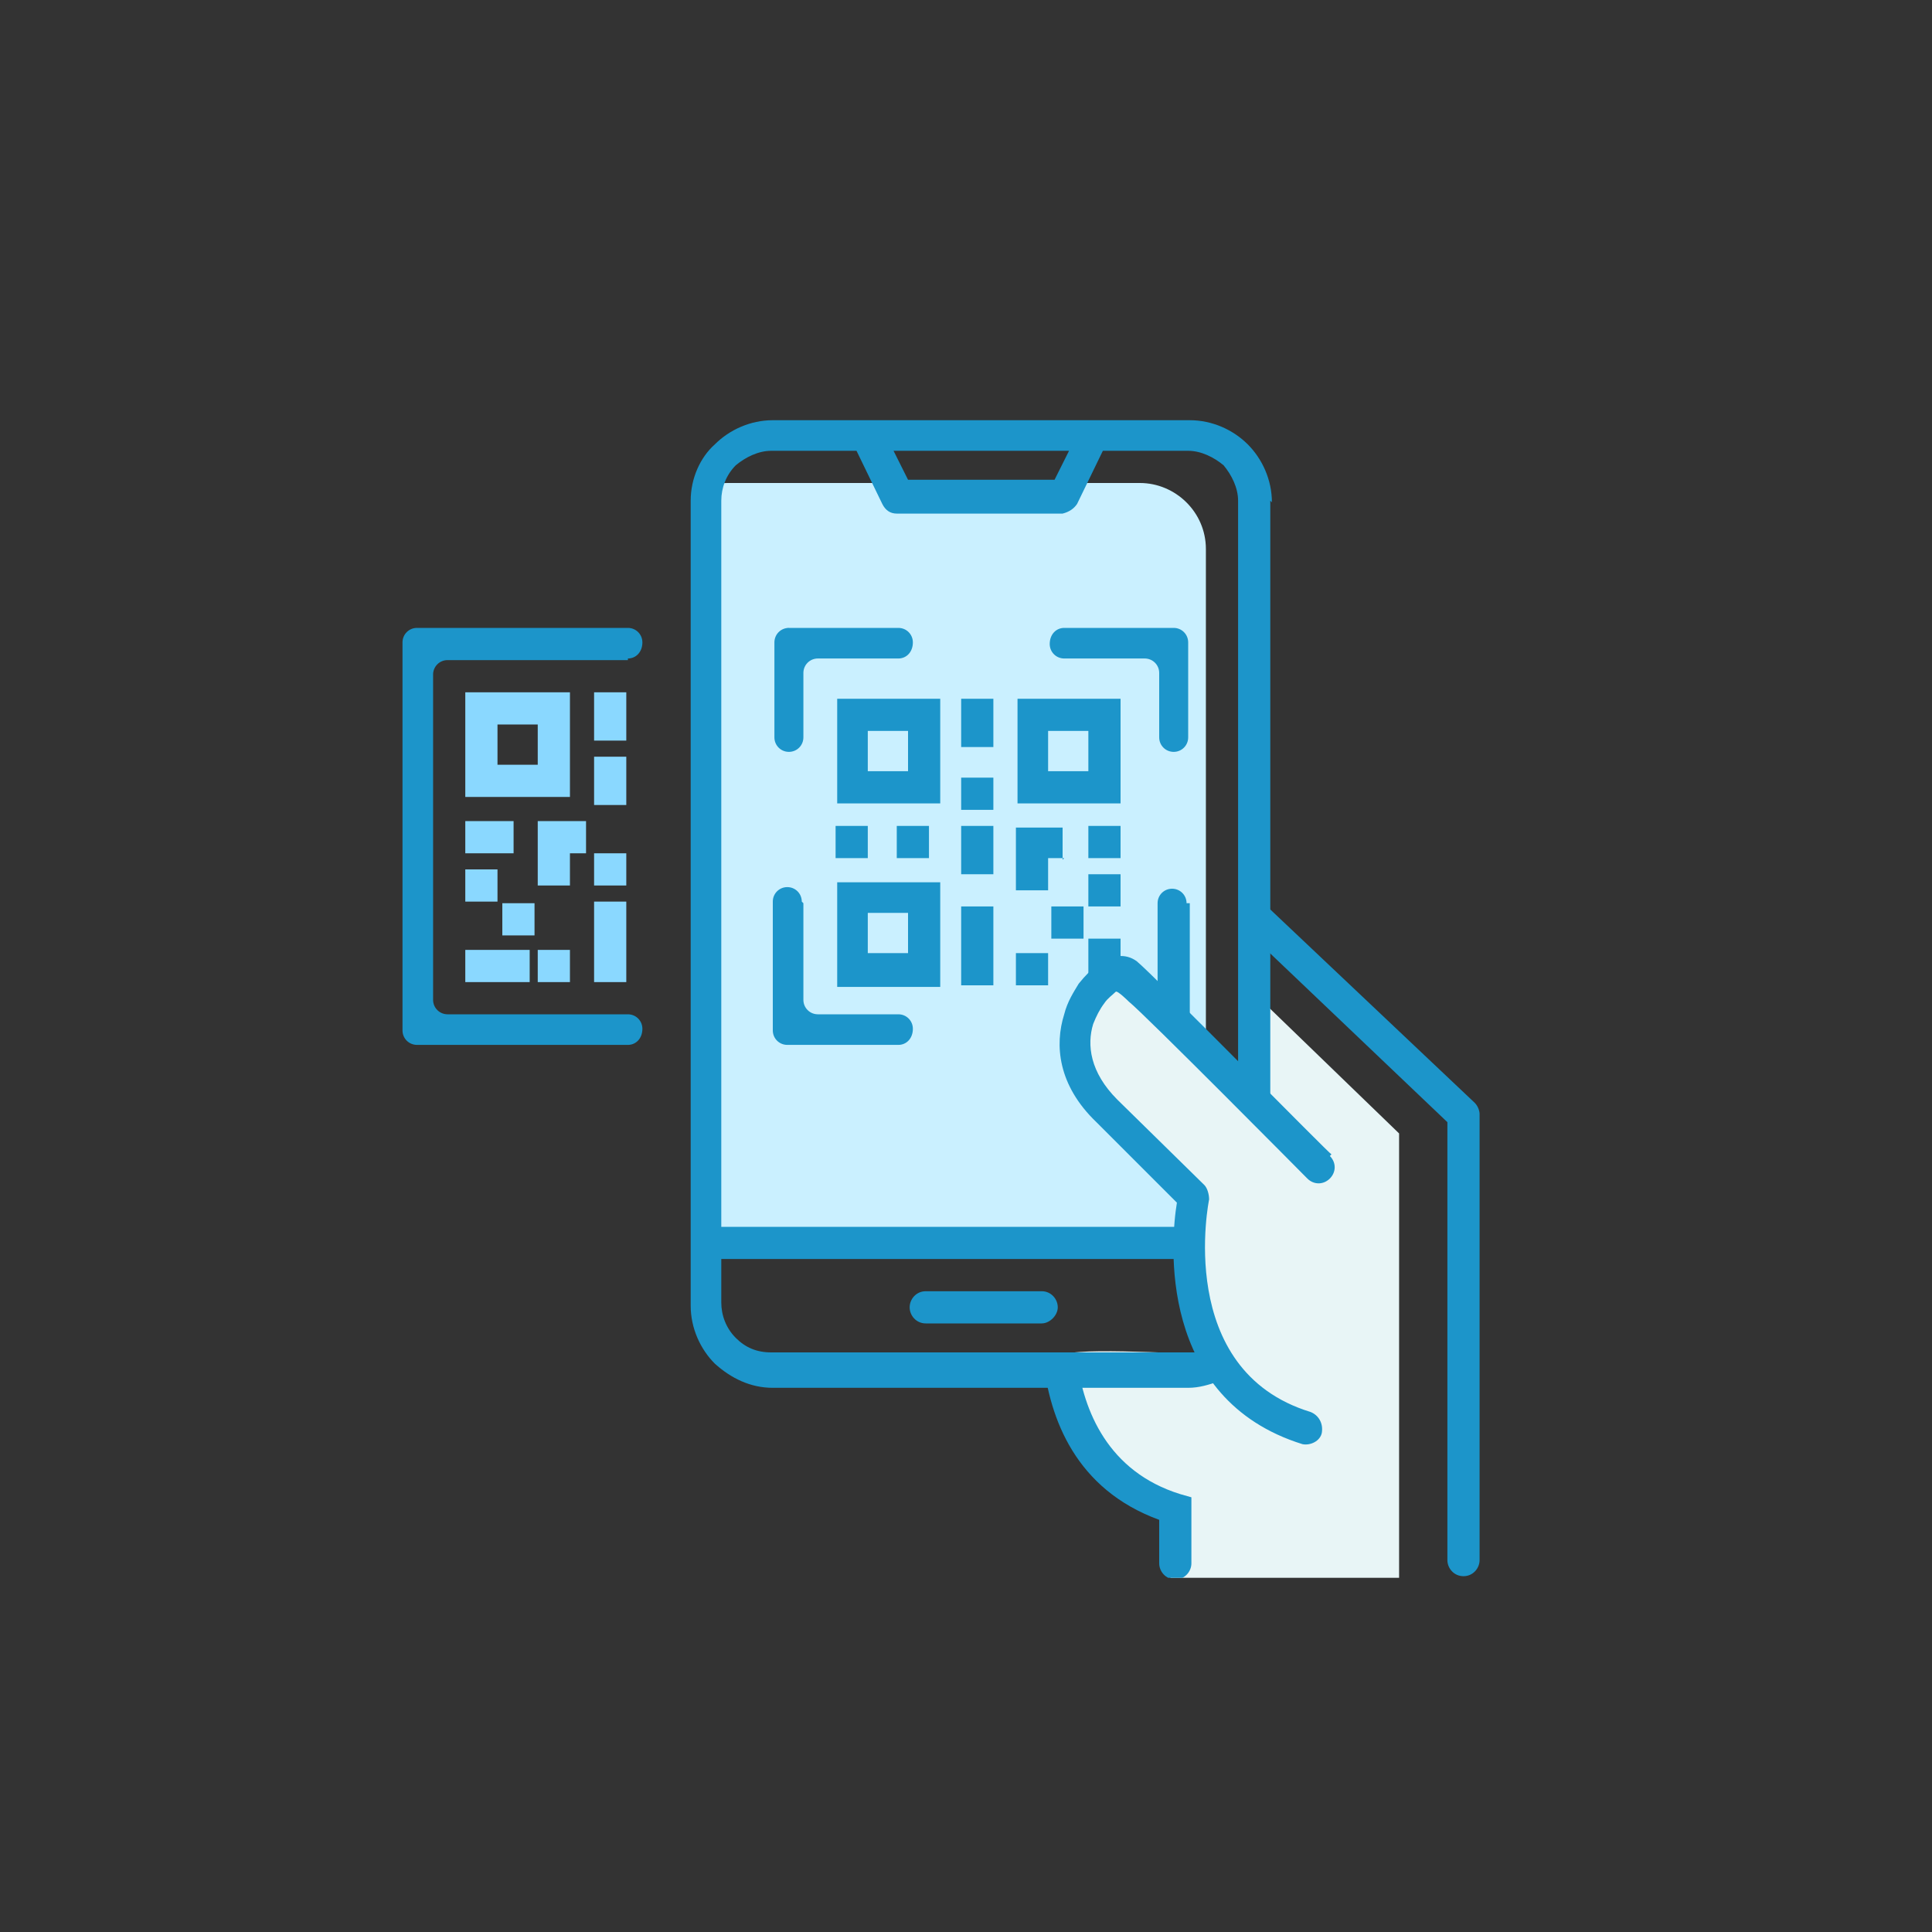 <svg xmlns="http://www.w3.org/2000/svg" xmlns:xlink="http://www.w3.org/1999/xlink" id="_&#x5716;&#x5C64;_1" data-name="&#x5716;&#x5C64;_1" viewBox="0 0 120 120"><rect x="0" y="0" width="120" height="120" fill="#333333" stroke="none"/><defs><style>      .st0 {        fill: none;      }      .st1, .st2, .st3 {        fill-rule: evenodd;      }      .st1, .st4 {        fill: #1c95ca;      }      .st2 {        fill: #e8f5f6;      }      .st3 {        fill: #caf0ff;      }      .st5 {        clip-path: url(#clippath);      }      .st6 {        fill: #8ad8ff;      }    </style><clipPath id="clippath"><rect class="st0" x="24" y="26" width="68" height="72"></rect></clipPath></defs><g class="st5"><g><rect class="st4" x="51" y="42" width="20" height="20"></rect><path class="st3" d="M43.9,77V31.3c0-.4,0-.7.1-1.1.4-.1.7-.2,1.2-.2h25.6c2.2,0,4.1,1.8,4.1,4.1v42.9h-31ZM52.9,43.4h5.5v6.5h-6.4v-6.5h1ZM69.6,56.3h-2v-2h2v2ZM67.3,58.3h-2v-2h2v2ZM65.1,61.2h-2v-2h2v2ZM69.6,61.2h-2v-2.9h2v2.9ZM69.6,53.3h-2v-2h2v2ZM66.1,53.3h-1v2h-2v-3.9h2.9v2ZM57.7,53.3h-2v-2h2v2ZM53.9,53.3h-2v-2h2v2ZM61.7,46.4h-2v-3h2v3ZM61.7,61.2h-2v-4.9h2v4.9ZM61.7,54.3h-2v-3h2v3ZM61.7,50.3h-2v-2h2v2ZM52.9,54.8h5.5v6.5h-6.4v-6.5h1ZM56.4,56.7h-2.5v2.5h2.5v-2.5ZM64.2,43.4h5.4v6.5h-6.4v-6.5h1ZM67.6,45.4h-2.5v2.5h2.5v-2.5ZM56.4,45.4h-2.5v2.5h2.5v-2.5Z"></path><path class="st4" d="M48.9,39h6.9c.5,0,.9.4.9.9h0c0,.6-.4,1-.9,1h-5c-.5,0-.9.4-.9.9v4c0,.5-.4.9-.9.9h0c-.5,0-.9-.4-.9-.9v-5.9c0-.5.4-.9.9-.9h0ZM49.9,56.1v6c0,.5.4.9.9.9h5c.5,0,.9.4.9.9h0c0,.6-.4,1-.9,1h-6.9c-.5,0-.9-.4-.9-.9v-8c0-.5.4-.9.9-.9h0c.5,0,.9.4.9.9ZM66,39h6.9c.5,0,.9.4.9.9v5.9c0,.5-.4.9-.9.9h0c-.5,0-.9-.4-.9-.9v-4c0-.5-.4-.9-.9-.9h-5c-.5,0-.9-.4-.9-.9h0c0-.6.4-1,.9-1ZM73.9,56.1v8c0,.1,0,.2,0,.3l-2-2.1s0-.1,0-.2v-6c0-.5.4-.9.9-.9h0c.5,0,.9.4.9.9Z"></path><path class="st2" d="M86.9,98v-27.6l-9.1-8.8v6.8c-.1,0-8.7-8.4-8.7-8.4-4.7,2.8-1.8,8.3-1.4,8.7h0c0,0,5.5,5.1,5.5,5.1.2.2.3.6.3.9-.5,3.3-.8,3.9,1.4,9.4-1.5,0-9.1-.5-9,.2.2,4.3,3.8,8.6,6.8,9.2v4.5h14.2Z"></path><path class="st4" d="M78.9,31.1v38.6l-2-1.8V31.1c0-.8-.4-1.6-.9-2.2-.6-.5-1.4-.9-2.2-.9h-5.3l-1.6,3.3c-.2.3-.5.5-.9.6h-10.3c-.4,0-.7-.2-.9-.6l-1.6-3.3h-5.3c-.8,0-1.6.4-2.2.9-.6.6-.9,1.4-.9,2.2v45.1h28.5c.5,0,1,.4,1,1s-.5,1-1,1h-28.5v2.7c0,.8.3,1.6.9,2.2.6.6,1.3.9,2.2.9h25.9c.3,0,.6,0,.9,0,.2.7.6,1.2,1,1.8-.6.2-1.2.4-1.9.4h-25.8c-1.4,0-2.6-.6-3.6-1.5-.9-.9-1.5-2.2-1.5-3.6V31.1c0-1.4.6-2.7,1.5-3.5.9-.9,2.2-1.5,3.6-1.5h25.9c1.4,0,2.7.6,3.6,1.5.9.9,1.5,2.2,1.5,3.6ZM66.3,28h-10.8l.9,1.8h9.1l.9-1.8ZM57.5,82.2c-.6,0-1-.5-1-1s.4-1,1-1h7.2c.6,0,1,.5,1,1s-.5,1-1,1h-7.2Z"></path><path class="st1" d="M82.6,71.8c.4.4.4,1,0,1.4-.4.4-1,.4-1.4,0,0,0-10.1-10.2-11.1-11,0,0-.7-.7-.8-.6-.2.2-.5.4-.7.7-.3.4-.5.8-.7,1.3h0c-.4,1.3-.2,3,1.5,4.7l5.4,5.3c.2.2.3.6.3.9,0,0-2.2,10.6,6.3,13.2.5.2.8.7.7,1.3-.1.5-.7.8-1.2.7-9-2.8-8.2-12.6-7.8-15l-5-5c-2.4-2.3-2.6-4.8-2-6.7h0c.2-.8.6-1.4.9-1.9.4-.5.8-.9,1.2-1.2.9-.6,1.7-.7,2.4-.2,1.1.9,12,12,12.1,12ZM91.9,96.9c0,.5-.4,1-1,1s-1-.5-1-1v-27.2l-12.6-12c-.4-.4-.4-1,0-1.4.4-.4,1-.4,1.4,0l12.9,12.2c.2.2.3.5.3.7v27.6h0ZM66.9,84.5c.4,3.1,1.9,6.9,6.4,8.3l.7.2v4.1c0,.5-.4,1-1,1s-1-.5-1-1v-2.7c-5.2-1.9-6.8-6.3-7.2-9.9h2Z"></path><path class="st4" d="M39,41h-11.2c-.5,0-.9.4-.9.9v20.2c0,.5.4.9.9.9h11.2c.5,0,.9.4.9.9h0c0,.6-.4,1-.9,1h-13.1c-.5,0-.9-.4-.9-.9v-24.1c0-.5.4-.9.9-.9h13.1c.5,0,.9.4.9.9h0c0,.6-.4,1-.9,1Z"></path><path class="st6" d="M34.4,43h-5.5v6.5h6.5v-6.5h-1ZM36.9,50h2v-3h-2v3ZM28.9,56h2v-2h-2v2ZM31.2,58.1h2v-2h-2v2ZM33.4,61h2v-2h-2v2ZM28.9,61h4v-2h-4v2ZM28.9,53h3v-2h-3v2ZM35.4,51h-2v4h2v-2h1v-2h-1ZM36.9,46h2v-3h-2v3ZM36.9,61h2v-5h-2v5ZM36.9,55h2v-2h-2v2ZM30.9,45h2.5v2.5h-2.5v-2.5Z"></path></g></g></svg>